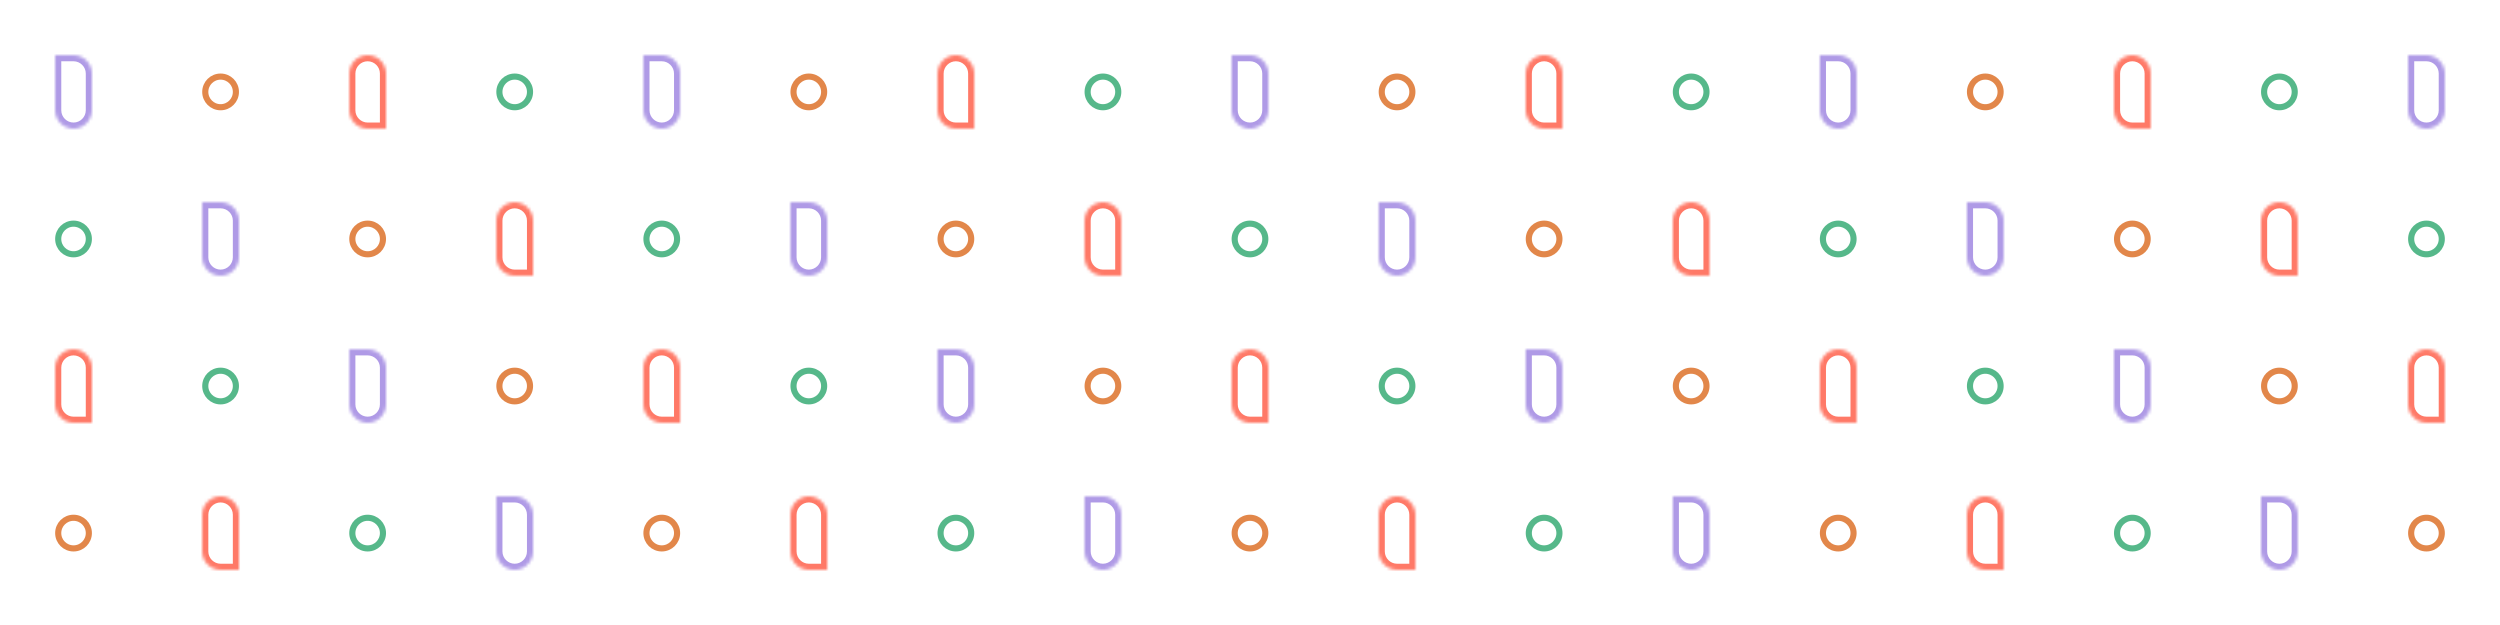 <svg width="816" height="204" viewBox="0 0 816 204" fill="none" xmlns="http://www.w3.org/2000/svg">
<mask id="path-1-inside-1_286_13924" fill="white">
<path fill-rule="evenodd" clip-rule="evenodd" d="M24 18H18V30V36C18 39.3 20.7 42 24 42C27.3 42 30 39.3 30 36V30V24C30 20.7 27.3 18 24 18Z"/>
</mask>
<path d="M18 18V16H16V18H18ZM18 20H24V16H18V20ZM20 30V18H16V30H20ZM20 36V30H16V36H20ZM24 40C21.805 40 20 38.195 20 36H16C16 40.405 19.595 44 24 44V40ZM28 36C28 38.195 26.195 40 24 40V44C28.405 44 32 40.405 32 36H28ZM28 30V36H32V30H28ZM28 24V30H32V24H28ZM24 20C26.195 20 28 21.805 28 24H32C32 19.595 28.405 16 24 16V20Z" fill="#AF9AE6" mask="url(#path-1-inside-1_286_13924)"/>
<path d="M72 25C74.761 25 77 27.239 77 30C77 32.761 74.761 35 72 35C69.239 35 67 32.761 67 30C67 27.239 69.239 25 72 25Z" stroke="#E2874A" stroke-width="2"/>
<mask id="path-4-inside-2_286_13924" fill="white">
<path fill-rule="evenodd" clip-rule="evenodd" d="M126 24C126 20.7 123.3 18 120 18C116.7 18 114 20.7 114 24V30V36C114 39.3 116.7 42 120 42H126V30V24Z"/>
</mask>
<path d="M126 42V44H128V42H126ZM120 20C122.195 20 124 21.805 124 24H128C128 19.595 124.405 16 120 16V20ZM116 24C116 21.805 117.805 20 120 20V16C115.595 16 112 19.595 112 24H116ZM116 30V24H112V30H116ZM116 36V30H112V36H116ZM120 40C117.805 40 116 38.195 116 36H112C112 40.405 115.595 44 120 44V40ZM126 40H120V44H126V40ZM124 30V42H128V30H124ZM124 24V30H128V24H124Z" fill="#FF7967" mask="url(#path-4-inside-2_286_13924)"/>
<path d="M168 25C170.761 25 173 27.239 173 30C173 32.761 170.761 35 168 35C165.239 35 163 32.761 163 30C163 27.239 165.239 25 168 25Z" stroke="#56B88A" stroke-width="2"/>
<mask id="path-7-inside-3_286_13924" fill="white">
<path fill-rule="evenodd" clip-rule="evenodd" d="M216 18H210V30V36C210 39.3 212.7 42 216 42C219.3 42 222 39.3 222 36V30V24C222 20.7 219.3 18 216 18Z"/>
</mask>
<path d="M210 18V16H208V18H210ZM210 20H216V16H210V20ZM212 30V18H208V30H212ZM212 36V30H208V36H212ZM216 40C213.805 40 212 38.195 212 36H208C208 40.405 211.595 44 216 44V40ZM220 36C220 38.195 218.195 40 216 40V44C220.405 44 224 40.405 224 36H220ZM220 30V36H224V30H220ZM220 24V30H224V24H220ZM216 20C218.195 20 220 21.805 220 24H224C224 19.595 220.405 16 216 16V20Z" fill="#AF9AE6" mask="url(#path-7-inside-3_286_13924)"/>
<path d="M264 25C266.761 25 269 27.239 269 30C269 32.761 266.761 35 264 35C261.239 35 259 32.761 259 30C259 27.239 261.239 25 264 25Z" stroke="#E2874A" stroke-width="2"/>
<mask id="path-10-inside-4_286_13924" fill="white">
<path fill-rule="evenodd" clip-rule="evenodd" d="M318 24C318 20.7 315.3 18 312 18C308.7 18 306 20.7 306 24V30V36C306 39.3 308.7 42 312 42H318V30V24Z"/>
</mask>
<path d="M318 42V44H320V42H318ZM312 20C314.195 20 316 21.805 316 24H320C320 19.595 316.405 16 312 16V20ZM308 24C308 21.805 309.805 20 312 20V16C307.595 16 304 19.595 304 24H308ZM308 30V24H304V30H308ZM308 36V30H304V36H308ZM312 40C309.805 40 308 38.195 308 36H304C304 40.405 307.595 44 312 44V40ZM318 40H312V44H318V40ZM316 30V42H320V30H316ZM316 24V30H320V24H316Z" fill="#FF7967" mask="url(#path-10-inside-4_286_13924)"/>
<path d="M360 25C362.761 25 365 27.239 365 30C365 32.761 362.761 35 360 35C357.239 35 355 32.761 355 30C355 27.239 357.239 25 360 25Z" stroke="#56B88A" stroke-width="2"/>
<mask id="path-13-inside-5_286_13924" fill="white">
<path fill-rule="evenodd" clip-rule="evenodd" d="M408 18H402V30V36C402 39.3 404.7 42 408 42C411.3 42 414 39.3 414 36V30V24C414 20.7 411.3 18 408 18Z"/>
</mask>
<path d="M402 18V16H400V18H402ZM402 20H408V16H402V20ZM404 30V18H400V30H404ZM404 36V30H400V36H404ZM408 40C405.805 40 404 38.195 404 36H400C400 40.405 403.595 44 408 44V40ZM412 36C412 38.195 410.195 40 408 40V44C412.405 44 416 40.405 416 36H412ZM412 30V36H416V30H412ZM412 24V30H416V24H412ZM408 20C410.195 20 412 21.805 412 24H416C416 19.595 412.405 16 408 16V20Z" fill="#AF9AE6" mask="url(#path-13-inside-5_286_13924)"/>
<path d="M456 25C458.761 25 461 27.239 461 30C461 32.761 458.761 35 456 35C453.239 35 451 32.761 451 30C451 27.239 453.239 25 456 25Z" stroke="#E2874A" stroke-width="2"/>
<mask id="path-16-inside-6_286_13924" fill="white">
<path fill-rule="evenodd" clip-rule="evenodd" d="M510 24C510 20.7 507.3 18 504 18C500.7 18 498 20.7 498 24V30V36C498 39.3 500.7 42 504 42H510V30V24Z"/>
</mask>
<path d="M510 42V44H512V42H510ZM504 20C506.195 20 508 21.805 508 24H512C512 19.595 508.405 16 504 16V20ZM500 24C500 21.805 501.805 20 504 20V16C499.595 16 496 19.595 496 24H500ZM500 30V24H496V30H500ZM500 36V30H496V36H500ZM504 40C501.805 40 500 38.195 500 36H496C496 40.405 499.595 44 504 44V40ZM510 40H504V44H510V40ZM508 30V42H512V30H508ZM508 24V30H512V24H508Z" fill="#FF7967" mask="url(#path-16-inside-6_286_13924)"/>
<path d="M552 25C554.761 25 557 27.239 557 30C557 32.761 554.761 35 552 35C549.239 35 547 32.761 547 30C547 27.239 549.239 25 552 25Z" stroke="#56B88A" stroke-width="2"/>
<mask id="path-19-inside-7_286_13924" fill="white">
<path fill-rule="evenodd" clip-rule="evenodd" d="M600 18H594V30V36C594 39.3 596.7 42 600 42C603.3 42 606 39.3 606 36V30V24C606 20.7 603.3 18 600 18Z"/>
</mask>
<path d="M594 18V16H592V18H594ZM594 20H600V16H594V20ZM596 30V18H592V30H596ZM596 36V30H592V36H596ZM600 40C597.805 40 596 38.195 596 36H592C592 40.405 595.595 44 600 44V40ZM604 36C604 38.195 602.195 40 600 40V44C604.405 44 608 40.405 608 36H604ZM604 30V36H608V30H604ZM604 24V30H608V24H604ZM600 20C602.195 20 604 21.805 604 24H608C608 19.595 604.405 16 600 16V20Z" fill="#AF9AE6" mask="url(#path-19-inside-7_286_13924)"/>
<path d="M648 25C650.761 25 653 27.239 653 30C653 32.761 650.761 35 648 35C645.239 35 643 32.761 643 30C643 27.239 645.239 25 648 25Z" stroke="#E2874A" stroke-width="2"/>
<mask id="path-22-inside-8_286_13924" fill="white">
<path fill-rule="evenodd" clip-rule="evenodd" d="M702 24C702 20.7 699.3 18 696 18C692.7 18 690 20.7 690 24V30V36C690 39.3 692.7 42 696 42H702V30V24Z"/>
</mask>
<path d="M702 42V44H704V42H702ZM696 20C698.195 20 700 21.805 700 24H704C704 19.595 700.405 16 696 16V20ZM692 24C692 21.805 693.805 20 696 20V16C691.595 16 688 19.595 688 24H692ZM692 30V24H688V30H692ZM692 36V30H688V36H692ZM696 40C693.805 40 692 38.195 692 36H688C688 40.405 691.595 44 696 44V40ZM702 40H696V44H702V40ZM700 30V42H704V30H700ZM700 24V30H704V24H700Z" fill="#FF7967" mask="url(#path-22-inside-8_286_13924)"/>
<path d="M744 25C746.761 25 749 27.239 749 30C749 32.761 746.761 35 744 35C741.239 35 739 32.761 739 30C739 27.239 741.239 25 744 25Z" stroke="#56B88A" stroke-width="2"/>
<mask id="path-25-inside-9_286_13924" fill="white">
<path fill-rule="evenodd" clip-rule="evenodd" d="M792 18H786V30V36C786 39.3 788.7 42 792 42C795.3 42 798 39.3 798 36V30V24C798 20.7 795.3 18 792 18Z"/>
</mask>
<path d="M786 18V16H784V18H786ZM786 20H792V16H786V20ZM788 30V18H784V30H788ZM788 36V30H784V36H788ZM792 40C789.805 40 788 38.195 788 36H784C784 40.405 787.595 44 792 44V40ZM796 36C796 38.195 794.195 40 792 40V44C796.405 44 800 40.405 800 36H796ZM796 30V36H800V30H796ZM796 24V30H800V24H796ZM792 20C794.195 20 796 21.805 796 24H800C800 19.595 796.405 16 792 16V20Z" fill="#AF9AE6" mask="url(#path-25-inside-9_286_13924)"/>
<path d="M24 73C26.761 73 29 75.239 29 78C29 80.761 26.761 83 24 83C21.239 83 19 80.761 19 78C19 75.239 21.239 73 24 73Z" stroke="#56B88A" stroke-width="2"/>
<mask id="path-28-inside-10_286_13924" fill="white">
<path fill-rule="evenodd" clip-rule="evenodd" d="M72 66H66V78V84C66 87.3 68.7 90 72 90C75.3 90 78 87.3 78 84V78V72C78 68.7 75.3 66 72 66Z"/>
</mask>
<path d="M66 66V64H64V66H66ZM66 68H72V64H66V68ZM68 78V66H64V78H68ZM68 84V78H64V84H68ZM72 88C69.805 88 68 86.195 68 84H64C64 88.405 67.595 92 72 92V88ZM76 84C76 86.195 74.195 88 72 88V92C76.405 92 80 88.405 80 84H76ZM76 78V84H80V78H76ZM76 72V78H80V72H76ZM72 68C74.195 68 76 69.805 76 72H80C80 67.595 76.405 64 72 64V68Z" fill="#AF9AE6" mask="url(#path-28-inside-10_286_13924)"/>
<path d="M120 73C122.761 73 125 75.239 125 78C125 80.761 122.761 83 120 83C117.239 83 115 80.761 115 78C115 75.239 117.239 73 120 73Z" stroke="#E2874A" stroke-width="2"/>
<mask id="path-31-inside-11_286_13924" fill="white">
<path fill-rule="evenodd" clip-rule="evenodd" d="M174 72C174 68.7 171.3 66 168 66C164.7 66 162 68.7 162 72V78V84C162 87.3 164.7 90 168 90H174V78V72Z"/>
</mask>
<path d="M174 90V92H176V90H174ZM168 68C170.195 68 172 69.805 172 72H176C176 67.595 172.405 64 168 64V68ZM164 72C164 69.805 165.805 68 168 68V64C163.595 64 160 67.595 160 72H164ZM164 78V72H160V78H164ZM164 84V78H160V84H164ZM168 88C165.805 88 164 86.195 164 84H160C160 88.405 163.595 92 168 92V88ZM174 88H168V92H174V88ZM172 78V90H176V78H172ZM172 72V78H176V72H172Z" fill="#FF7967" mask="url(#path-31-inside-11_286_13924)"/>
<path d="M216 73C218.761 73 221 75.239 221 78C221 80.761 218.761 83 216 83C213.239 83 211 80.761 211 78C211 75.239 213.239 73 216 73Z" stroke="#56B88A" stroke-width="2"/>
<mask id="path-34-inside-12_286_13924" fill="white">
<path fill-rule="evenodd" clip-rule="evenodd" d="M264 66H258V78V84C258 87.3 260.7 90 264 90C267.3 90 270 87.3 270 84V78V72C270 68.7 267.3 66 264 66Z"/>
</mask>
<path d="M258 66V64H256V66H258ZM258 68H264V64H258V68ZM260 78V66H256V78H260ZM260 84V78H256V84H260ZM264 88C261.805 88 260 86.195 260 84H256C256 88.405 259.595 92 264 92V88ZM268 84C268 86.195 266.195 88 264 88V92C268.405 92 272 88.405 272 84H268ZM268 78V84H272V78H268ZM268 72V78H272V72H268ZM264 68C266.195 68 268 69.805 268 72H272C272 67.595 268.405 64 264 64V68Z" fill="#AF9AE6" mask="url(#path-34-inside-12_286_13924)"/>
<path d="M312 73C314.761 73 317 75.239 317 78C317 80.761 314.761 83 312 83C309.239 83 307 80.761 307 78C307 75.239 309.239 73 312 73Z" stroke="#E2874A" stroke-width="2"/>
<mask id="path-37-inside-13_286_13924" fill="white">
<path fill-rule="evenodd" clip-rule="evenodd" d="M366 72C366 68.7 363.3 66 360 66C356.7 66 354 68.7 354 72V78V84C354 87.3 356.7 90 360 90H366V78V72Z"/>
</mask>
<path d="M366 90V92H368V90H366ZM360 68C362.195 68 364 69.805 364 72H368C368 67.595 364.405 64 360 64V68ZM356 72C356 69.805 357.805 68 360 68V64C355.595 64 352 67.595 352 72H356ZM356 78V72H352V78H356ZM356 84V78H352V84H356ZM360 88C357.805 88 356 86.195 356 84H352C352 88.405 355.595 92 360 92V88ZM366 88H360V92H366V88ZM364 78V90H368V78H364ZM364 72V78H368V72H364Z" fill="#FF7967" mask="url(#path-37-inside-13_286_13924)"/>
<path d="M408 73C410.761 73 413 75.239 413 78C413 80.761 410.761 83 408 83C405.239 83 403 80.761 403 78C403 75.239 405.239 73 408 73Z" stroke="#56B88A" stroke-width="2"/>
<mask id="path-40-inside-14_286_13924" fill="white">
<path fill-rule="evenodd" clip-rule="evenodd" d="M456 66H450V78V84C450 87.3 452.7 90 456 90C459.3 90 462 87.3 462 84V78V72C462 68.7 459.3 66 456 66Z"/>
</mask>
<path d="M450 66V64H448V66H450ZM450 68H456V64H450V68ZM452 78V66H448V78H452ZM452 84V78H448V84H452ZM456 88C453.805 88 452 86.195 452 84H448C448 88.405 451.595 92 456 92V88ZM460 84C460 86.195 458.195 88 456 88V92C460.405 92 464 88.405 464 84H460ZM460 78V84H464V78H460ZM460 72V78H464V72H460ZM456 68C458.195 68 460 69.805 460 72H464C464 67.595 460.405 64 456 64V68Z" fill="#AF9AE6" mask="url(#path-40-inside-14_286_13924)"/>
<path d="M504 73C506.761 73 509 75.239 509 78C509 80.761 506.761 83 504 83C501.239 83 499 80.761 499 78C499 75.239 501.239 73 504 73Z" stroke="#E2874A" stroke-width="2"/>
<mask id="path-43-inside-15_286_13924" fill="white">
<path fill-rule="evenodd" clip-rule="evenodd" d="M558 72C558 68.7 555.3 66 552 66C548.7 66 546 68.7 546 72V78V84C546 87.3 548.7 90 552 90H558V78V72Z"/>
</mask>
<path d="M558 90V92H560V90H558ZM552 68C554.195 68 556 69.805 556 72H560C560 67.595 556.405 64 552 64V68ZM548 72C548 69.805 549.805 68 552 68V64C547.595 64 544 67.595 544 72H548ZM548 78V72H544V78H548ZM548 84V78H544V84H548ZM552 88C549.805 88 548 86.195 548 84H544C544 88.405 547.595 92 552 92V88ZM558 88H552V92H558V88ZM556 78V90H560V78H556ZM556 72V78H560V72H556Z" fill="#FF7967" mask="url(#path-43-inside-15_286_13924)"/>
<path d="M600 73C602.761 73 605 75.239 605 78C605 80.761 602.761 83 600 83C597.239 83 595 80.761 595 78C595 75.239 597.239 73 600 73Z" stroke="#56B88A" stroke-width="2"/>
<mask id="path-46-inside-16_286_13924" fill="white">
<path fill-rule="evenodd" clip-rule="evenodd" d="M648 66H642V78V84C642 87.3 644.7 90 648 90C651.3 90 654 87.3 654 84V78V72C654 68.7 651.3 66 648 66Z"/>
</mask>
<path d="M642 66V64H640V66H642ZM642 68H648V64H642V68ZM644 78V66H640V78H644ZM644 84V78H640V84H644ZM648 88C645.805 88 644 86.195 644 84H640C640 88.405 643.595 92 648 92V88ZM652 84C652 86.195 650.195 88 648 88V92C652.405 92 656 88.405 656 84H652ZM652 78V84H656V78H652ZM652 72V78H656V72H652ZM648 68C650.195 68 652 69.805 652 72H656C656 67.595 652.405 64 648 64V68Z" fill="#AF9AE6" mask="url(#path-46-inside-16_286_13924)"/>
<path d="M696 73C698.761 73 701 75.239 701 78C701 80.761 698.761 83 696 83C693.239 83 691 80.761 691 78C691 75.239 693.239 73 696 73Z" stroke="#E2874A" stroke-width="2"/>
<mask id="path-49-inside-17_286_13924" fill="white">
<path fill-rule="evenodd" clip-rule="evenodd" d="M750 72C750 68.7 747.3 66 744 66C740.7 66 738 68.7 738 72V78V84C738 87.3 740.7 90 744 90H750V78V72Z"/>
</mask>
<path d="M750 90V92H752V90H750ZM744 68C746.195 68 748 69.805 748 72H752C752 67.595 748.405 64 744 64V68ZM740 72C740 69.805 741.805 68 744 68V64C739.595 64 736 67.595 736 72H740ZM740 78V72H736V78H740ZM740 84V78H736V84H740ZM744 88C741.805 88 740 86.195 740 84H736C736 88.405 739.595 92 744 92V88ZM750 88H744V92H750V88ZM748 78V90H752V78H748ZM748 72V78H752V72H748Z" fill="#FF7967" mask="url(#path-49-inside-17_286_13924)"/>
<path d="M792 73C794.761 73 797 75.239 797 78C797 80.761 794.761 83 792 83C789.239 83 787 80.761 787 78C787 75.239 789.239 73 792 73Z" stroke="#56B88A" stroke-width="2"/>
<mask id="path-52-inside-18_286_13924" fill="white">
<path fill-rule="evenodd" clip-rule="evenodd" d="M30 120C30 116.7 27.3 114 24 114C20.7 114 18 116.7 18 120V126V132C18 135.3 20.7 138 24 138H30V126V120Z"/>
</mask>
<path d="M30 138V140H32V138H30ZM24 116C26.195 116 28 117.805 28 120H32C32 115.595 28.405 112 24 112V116ZM20 120C20 117.805 21.805 116 24 116V112C19.595 112 16 115.595 16 120H20ZM20 126V120H16V126H20ZM20 132V126H16V132H20ZM24 136C21.805 136 20 134.195 20 132H16C16 136.405 19.595 140 24 140V136ZM30 136H24V140H30V136ZM28 126V138H32V126H28ZM28 120V126H32V120H28Z" fill="#FF7967" mask="url(#path-52-inside-18_286_13924)"/>
<path d="M72 121C74.761 121 77 123.239 77 126C77 128.761 74.761 131 72 131C69.239 131 67 128.761 67 126C67 123.239 69.239 121 72 121Z" stroke="#56B88A" stroke-width="2"/>
<mask id="path-55-inside-19_286_13924" fill="white">
<path fill-rule="evenodd" clip-rule="evenodd" d="M114 114V126V132C114 135.3 116.7 138 120 138C123.3 138 126 135.3 126 132V126V120C126 116.7 123.3 114 120 114H114Z"/>
</mask>
<path d="M114 114V112H112V114H114ZM116 126V114H112V126H116ZM116 132V126H112V132H116ZM120 136C117.805 136 116 134.195 116 132H112C112 136.405 115.595 140 120 140V136ZM124 132C124 134.195 122.195 136 120 136V140C124.405 140 128 136.405 128 132H124ZM124 126V132H128V126H124ZM124 120V126H128V120H124ZM120 116C122.195 116 124 117.805 124 120H128C128 115.595 124.405 112 120 112V116ZM114 116H120V112H114V116Z" fill="#AF9AE6" mask="url(#path-55-inside-19_286_13924)"/>
<path d="M168 121C170.761 121 173 123.239 173 126C173 128.761 170.761 131 168 131C165.239 131 163 128.761 163 126C163 123.239 165.239 121 168 121Z" stroke="#E2874A" stroke-width="2"/>
<mask id="path-58-inside-20_286_13924" fill="white">
<path fill-rule="evenodd" clip-rule="evenodd" d="M222 120C222 116.7 219.3 114 216 114C212.7 114 210 116.7 210 120V126V132C210 135.3 212.7 138 216 138H222V126V120Z"/>
</mask>
<path d="M222 138V140H224V138H222ZM216 116C218.195 116 220 117.805 220 120H224C224 115.595 220.405 112 216 112V116ZM212 120C212 117.805 213.805 116 216 116V112C211.595 112 208 115.595 208 120H212ZM212 126V120H208V126H212ZM212 132V126H208V132H212ZM216 136C213.805 136 212 134.195 212 132H208C208 136.405 211.595 140 216 140V136ZM222 136H216V140H222V136ZM220 126V138H224V126H220ZM220 120V126H224V120H220Z" fill="#FF7967" mask="url(#path-58-inside-20_286_13924)"/>
<path d="M264 121C266.761 121 269 123.239 269 126C269 128.761 266.761 131 264 131C261.239 131 259 128.761 259 126C259 123.239 261.239 121 264 121Z" stroke="#56B88A" stroke-width="2"/>
<mask id="path-61-inside-21_286_13924" fill="white">
<path fill-rule="evenodd" clip-rule="evenodd" d="M306 114V126V132C306 135.3 308.7 138 312 138C315.3 138 318 135.3 318 132V126V120C318 116.7 315.3 114 312 114H306Z"/>
</mask>
<path d="M306 114V112H304V114H306ZM308 126V114H304V126H308ZM308 132V126H304V132H308ZM312 136C309.805 136 308 134.195 308 132H304C304 136.405 307.595 140 312 140V136ZM316 132C316 134.195 314.195 136 312 136V140C316.405 140 320 136.405 320 132H316ZM316 126V132H320V126H316ZM316 120V126H320V120H316ZM312 116C314.195 116 316 117.805 316 120H320C320 115.595 316.405 112 312 112V116ZM306 116H312V112H306V116Z" fill="#AF9AE6" mask="url(#path-61-inside-21_286_13924)"/>
<path d="M360 121C362.761 121 365 123.239 365 126C365 128.761 362.761 131 360 131C357.239 131 355 128.761 355 126C355 123.239 357.239 121 360 121Z" stroke="#E2874A" stroke-width="2"/>
<mask id="path-64-inside-22_286_13924" fill="white">
<path fill-rule="evenodd" clip-rule="evenodd" d="M414 120C414 116.7 411.3 114 408 114C404.7 114 402 116.7 402 120V126V132C402 135.3 404.7 138 408 138H414V126V120Z"/>
</mask>
<path d="M414 138V140H416V138H414ZM408 116C410.195 116 412 117.805 412 120H416C416 115.595 412.405 112 408 112V116ZM404 120C404 117.805 405.805 116 408 116V112C403.595 112 400 115.595 400 120H404ZM404 126V120H400V126H404ZM404 132V126H400V132H404ZM408 136C405.805 136 404 134.195 404 132H400C400 136.405 403.595 140 408 140V136ZM414 136H408V140H414V136ZM412 126V138H416V126H412ZM412 120V126H416V120H412Z" fill="#FF7967" mask="url(#path-64-inside-22_286_13924)"/>
<path d="M456 121C458.761 121 461 123.239 461 126C461 128.761 458.761 131 456 131C453.239 131 451 128.761 451 126C451 123.239 453.239 121 456 121Z" stroke="#56B88A" stroke-width="2"/>
<mask id="path-67-inside-23_286_13924" fill="white">
<path fill-rule="evenodd" clip-rule="evenodd" d="M504 114H498V126V132C498 135.3 500.7 138 504 138C507.3 138 510 135.3 510 132V126V120C510 116.7 507.3 114 504 114Z"/>
</mask>
<path d="M498 114V112H496V114H498ZM498 116H504V112H498V116ZM500 126V114H496V126H500ZM500 132V126H496V132H500ZM504 136C501.805 136 500 134.195 500 132H496C496 136.405 499.595 140 504 140V136ZM508 132C508 134.195 506.195 136 504 136V140C508.405 140 512 136.405 512 132H508ZM508 126V132H512V126H508ZM508 120V126H512V120H508ZM504 116C506.195 116 508 117.805 508 120H512C512 115.595 508.405 112 504 112V116Z" fill="#AF9AE6" mask="url(#path-67-inside-23_286_13924)"/>
<path d="M552 121C554.761 121 557 123.239 557 126C557 128.761 554.761 131 552 131C549.239 131 547 128.761 547 126C547 123.239 549.239 121 552 121Z" stroke="#E2874A" stroke-width="2"/>
<mask id="path-70-inside-24_286_13924" fill="white">
<path fill-rule="evenodd" clip-rule="evenodd" d="M606 120C606 116.7 603.3 114 600 114C596.7 114 594 116.7 594 120V126V132C594 135.3 596.7 138 600 138H606V126V120Z"/>
</mask>
<path d="M606 138V140H608V138H606ZM600 116C602.195 116 604 117.805 604 120H608C608 115.595 604.405 112 600 112V116ZM596 120C596 117.805 597.805 116 600 116V112C595.595 112 592 115.595 592 120H596ZM596 126V120H592V126H596ZM596 132V126H592V132H596ZM600 136C597.805 136 596 134.195 596 132H592C592 136.405 595.595 140 600 140V136ZM606 136H600V140H606V136ZM604 126V138H608V126H604ZM604 120V126H608V120H604Z" fill="#FF7967" mask="url(#path-70-inside-24_286_13924)"/>
<path d="M648 121C650.761 121 653 123.239 653 126C653 128.761 650.761 131 648 131C645.239 131 643 128.761 643 126C643 123.239 645.239 121 648 121Z" stroke="#56B88A" stroke-width="2"/>
<mask id="path-73-inside-25_286_13924" fill="white">
<path fill-rule="evenodd" clip-rule="evenodd" d="M690 114V126V132C690 135.3 692.7 138 696 138C699.3 138 702 135.3 702 132V126V120C702 116.7 699.3 114 696 114H690Z"/>
</mask>
<path d="M690 114V112H688V114H690ZM692 126V114H688V126H692ZM692 132V126H688V132H692ZM696 136C693.805 136 692 134.195 692 132H688C688 136.405 691.595 140 696 140V136ZM700 132C700 134.195 698.195 136 696 136V140C700.405 140 704 136.405 704 132H700ZM700 126V132H704V126H700ZM700 120V126H704V120H700ZM696 116C698.195 116 700 117.805 700 120H704C704 115.595 700.405 112 696 112V116ZM690 116H696V112H690V116Z" fill="#AF9AE6" mask="url(#path-73-inside-25_286_13924)"/>
<path d="M744 121C746.761 121 749 123.239 749 126C749 128.761 746.761 131 744 131C741.239 131 739 128.761 739 126C739 123.239 741.239 121 744 121Z" stroke="#E2874A" stroke-width="2"/>
<mask id="path-76-inside-26_286_13924" fill="white">
<path fill-rule="evenodd" clip-rule="evenodd" d="M798 120C798 116.7 795.3 114 792 114C788.7 114 786 116.7 786 120V126V132C786 135.3 788.7 138 792 138H798V126V120Z"/>
</mask>
<path d="M798 138V140H800V138H798ZM792 116C794.195 116 796 117.805 796 120H800C800 115.595 796.405 112 792 112V116ZM788 120C788 117.805 789.805 116 792 116V112C787.595 112 784 115.595 784 120H788ZM788 126V120H784V126H788ZM788 132V126H784V132H788ZM792 136C789.805 136 788 134.195 788 132H784C784 136.405 787.595 140 792 140V136ZM798 136H792V140H798V136ZM796 126V138H800V126H796ZM796 120V126H800V120H796Z" fill="#FF7967" mask="url(#path-76-inside-26_286_13924)"/>
<path d="M24 169C26.761 169 29 171.239 29 174C29 176.761 26.761 179 24 179C21.239 179 19 176.761 19 174C19 171.239 21.239 169 24 169Z" stroke="#E2874A" stroke-width="2"/>
<mask id="path-79-inside-27_286_13924" fill="white">
<path fill-rule="evenodd" clip-rule="evenodd" d="M78 168C78 164.7 75.3 162 72 162C68.7 162 66 164.7 66 168V174V180C66 183.3 68.7 186 72 186H78V174V168Z"/>
</mask>
<path d="M78 186V188H80V186H78ZM72 164C74.195 164 76 165.805 76 168H80C80 163.595 76.405 160 72 160V164ZM68 168C68 165.805 69.805 164 72 164V160C67.595 160 64 163.595 64 168H68ZM68 174V168H64V174H68ZM68 180V174H64V180H68ZM72 184C69.805 184 68 182.195 68 180H64C64 184.405 67.595 188 72 188V184ZM78 184H72V188H78V184ZM76 174V186H80V174H76ZM76 168V174H80V168H76Z" fill="#FF7967" mask="url(#path-79-inside-27_286_13924)"/>
<path d="M120 169C122.761 169 125 171.239 125 174C125 176.761 122.761 179 120 179C117.239 179 115 176.761 115 174C115 171.239 117.239 169 120 169Z" stroke="#56B88A" stroke-width="2"/>
<mask id="path-82-inside-28_286_13924" fill="white">
<path fill-rule="evenodd" clip-rule="evenodd" d="M162 162V174V180C162 183.3 164.7 186 168 186C171.3 186 174 183.3 174 180V174V168C174 164.7 171.3 162 168 162H162Z"/>
</mask>
<path d="M162 162V160H160V162H162ZM164 174V162H160V174H164ZM164 180V174H160V180H164ZM168 184C165.805 184 164 182.195 164 180H160C160 184.405 163.595 188 168 188V184ZM172 180C172 182.195 170.195 184 168 184V188C172.405 188 176 184.405 176 180H172ZM172 174V180H176V174H172ZM172 168V174H176V168H172ZM168 164C170.195 164 172 165.805 172 168H176C176 163.595 172.405 160 168 160V164ZM162 164H168V160H162V164Z" fill="#AF9AE6" mask="url(#path-82-inside-28_286_13924)"/>
<path d="M216 169C218.761 169 221 171.239 221 174C221 176.761 218.761 179 216 179C213.239 179 211 176.761 211 174C211 171.239 213.239 169 216 169Z" stroke="#E2874A" stroke-width="2"/>
<mask id="path-85-inside-29_286_13924" fill="white">
<path fill-rule="evenodd" clip-rule="evenodd" d="M270 168C270 164.7 267.3 162 264 162C260.7 162 258 164.7 258 168V174V180C258 183.3 260.7 186 264 186H270V174V168Z"/>
</mask>
<path d="M270 186V188H272V186H270ZM264 164C266.195 164 268 165.805 268 168H272C272 163.595 268.405 160 264 160V164ZM260 168C260 165.805 261.805 164 264 164V160C259.595 160 256 163.595 256 168H260ZM260 174V168H256V174H260ZM260 180V174H256V180H260ZM264 184C261.805 184 260 182.195 260 180H256C256 184.405 259.595 188 264 188V184ZM270 184H264V188H270V184ZM268 174V186H272V174H268ZM268 168V174H272V168H268Z" fill="#FF7967" mask="url(#path-85-inside-29_286_13924)"/>
<path d="M312 169C314.761 169 317 171.239 317 174C317 176.761 314.761 179 312 179C309.239 179 307 176.761 307 174C307 171.239 309.239 169 312 169Z" stroke="#56B88A" stroke-width="2"/>
<mask id="path-88-inside-30_286_13924" fill="white">
<path fill-rule="evenodd" clip-rule="evenodd" d="M354 162V174V180C354 183.3 356.7 186 360 186C363.3 186 366 183.3 366 180V174V168C366 164.7 363.3 162 360 162H354Z"/>
</mask>
<path d="M354 162V160H352V162H354ZM356 174V162H352V174H356ZM356 180V174H352V180H356ZM360 184C357.805 184 356 182.195 356 180H352C352 184.405 355.595 188 360 188V184ZM364 180C364 182.195 362.195 184 360 184V188C364.405 188 368 184.405 368 180H364ZM364 174V180H368V174H364ZM364 168V174H368V168H364ZM360 164C362.195 164 364 165.805 364 168H368C368 163.595 364.405 160 360 160V164ZM354 164H360V160H354V164Z" fill="#AF9AE6" mask="url(#path-88-inside-30_286_13924)"/>
<path d="M408 169C410.761 169 413 171.239 413 174C413 176.761 410.761 179 408 179C405.239 179 403 176.761 403 174C403 171.239 405.239 169 408 169Z" stroke="#E2874A" stroke-width="2"/>
<mask id="path-91-inside-31_286_13924" fill="white">
<path fill-rule="evenodd" clip-rule="evenodd" d="M462 168C462 164.7 459.3 162 456 162C452.7 162 450 164.7 450 168V174V180C450 183.3 452.7 186 456 186H462V174V168Z"/>
</mask>
<path d="M462 186V188H464V186H462ZM456 164C458.195 164 460 165.805 460 168H464C464 163.595 460.405 160 456 160V164ZM452 168C452 165.805 453.805 164 456 164V160C451.595 160 448 163.595 448 168H452ZM452 174V168H448V174H452ZM452 180V174H448V180H452ZM456 184C453.805 184 452 182.195 452 180H448C448 184.405 451.595 188 456 188V184ZM462 184H456V188H462V184ZM460 174V186H464V174H460ZM460 168V174H464V168H460Z" fill="#FF7967" mask="url(#path-91-inside-31_286_13924)"/>
<path d="M504 169C506.761 169 509 171.239 509 174C509 176.761 506.761 179 504 179C501.239 179 499 176.761 499 174C499 171.239 501.239 169 504 169Z" stroke="#56B88A" stroke-width="2"/>
<mask id="path-94-inside-32_286_13924" fill="white">
<path fill-rule="evenodd" clip-rule="evenodd" d="M552 162H546V174V180C546 183.3 548.7 186 552 186C555.3 186 558 183.3 558 180V174V168C558 164.7 555.3 162 552 162Z"/>
</mask>
<path d="M546 162V160H544V162H546ZM546 164H552V160H546V164ZM548 174V162H544V174H548ZM548 180V174H544V180H548ZM552 184C549.805 184 548 182.195 548 180H544C544 184.405 547.595 188 552 188V184ZM556 180C556 182.195 554.195 184 552 184V188C556.405 188 560 184.405 560 180H556ZM556 174V180H560V174H556ZM556 168V174H560V168H556ZM552 164C554.195 164 556 165.805 556 168H560C560 163.595 556.405 160 552 160V164Z" fill="#AF9AE6" mask="url(#path-94-inside-32_286_13924)"/>
<path d="M600 169C602.761 169 605 171.239 605 174C605 176.761 602.761 179 600 179C597.239 179 595 176.761 595 174C595 171.239 597.239 169 600 169Z" stroke="#E2874A" stroke-width="2"/>
<mask id="path-97-inside-33_286_13924" fill="white">
<path fill-rule="evenodd" clip-rule="evenodd" d="M654 168C654 164.7 651.3 162 648 162C644.7 162 642 164.7 642 168V174V180C642 183.3 644.7 186 648 186H654V174V168Z"/>
</mask>
<path d="M654 186V188H656V186H654ZM648 164C650.195 164 652 165.805 652 168H656C656 163.595 652.405 160 648 160V164ZM644 168C644 165.805 645.805 164 648 164V160C643.595 160 640 163.595 640 168H644ZM644 174V168H640V174H644ZM644 180V174H640V180H644ZM648 184C645.805 184 644 182.195 644 180H640C640 184.405 643.595 188 648 188V184ZM654 184H648V188H654V184ZM652 174V186H656V174H652ZM652 168V174H656V168H652Z" fill="#FF7967" mask="url(#path-97-inside-33_286_13924)"/>
<path d="M696 169C698.761 169 701 171.239 701 174C701 176.761 698.761 179 696 179C693.239 179 691 176.761 691 174C691 171.239 693.239 169 696 169Z" stroke="#56B88A" stroke-width="2"/>
<mask id="path-100-inside-34_286_13924" fill="white">
<path fill-rule="evenodd" clip-rule="evenodd" d="M738 162V174V180C738 183.3 740.7 186 744 186C747.3 186 750 183.3 750 180V174V168C750 164.7 747.3 162 744 162H738Z"/>
</mask>
<path d="M738 162V160H736V162H738ZM740 174V162H736V174H740ZM740 180V174H736V180H740ZM744 184C741.805 184 740 182.195 740 180H736C736 184.405 739.595 188 744 188V184ZM748 180C748 182.195 746.195 184 744 184V188C748.405 188 752 184.405 752 180H748ZM748 174V180H752V174H748ZM748 168V174H752V168H748ZM744 164C746.195 164 748 165.805 748 168H752C752 163.595 748.405 160 744 160V164ZM738 164H744V160H738V164Z" fill="#AF9AE6" mask="url(#path-100-inside-34_286_13924)"/>
<path d="M792 169C794.761 169 797 171.239 797 174C797 176.761 794.761 179 792 179C789.239 179 787 176.761 787 174C787 171.239 789.239 169 792 169Z" stroke="#E2874A" stroke-width="2"/>
</svg>
